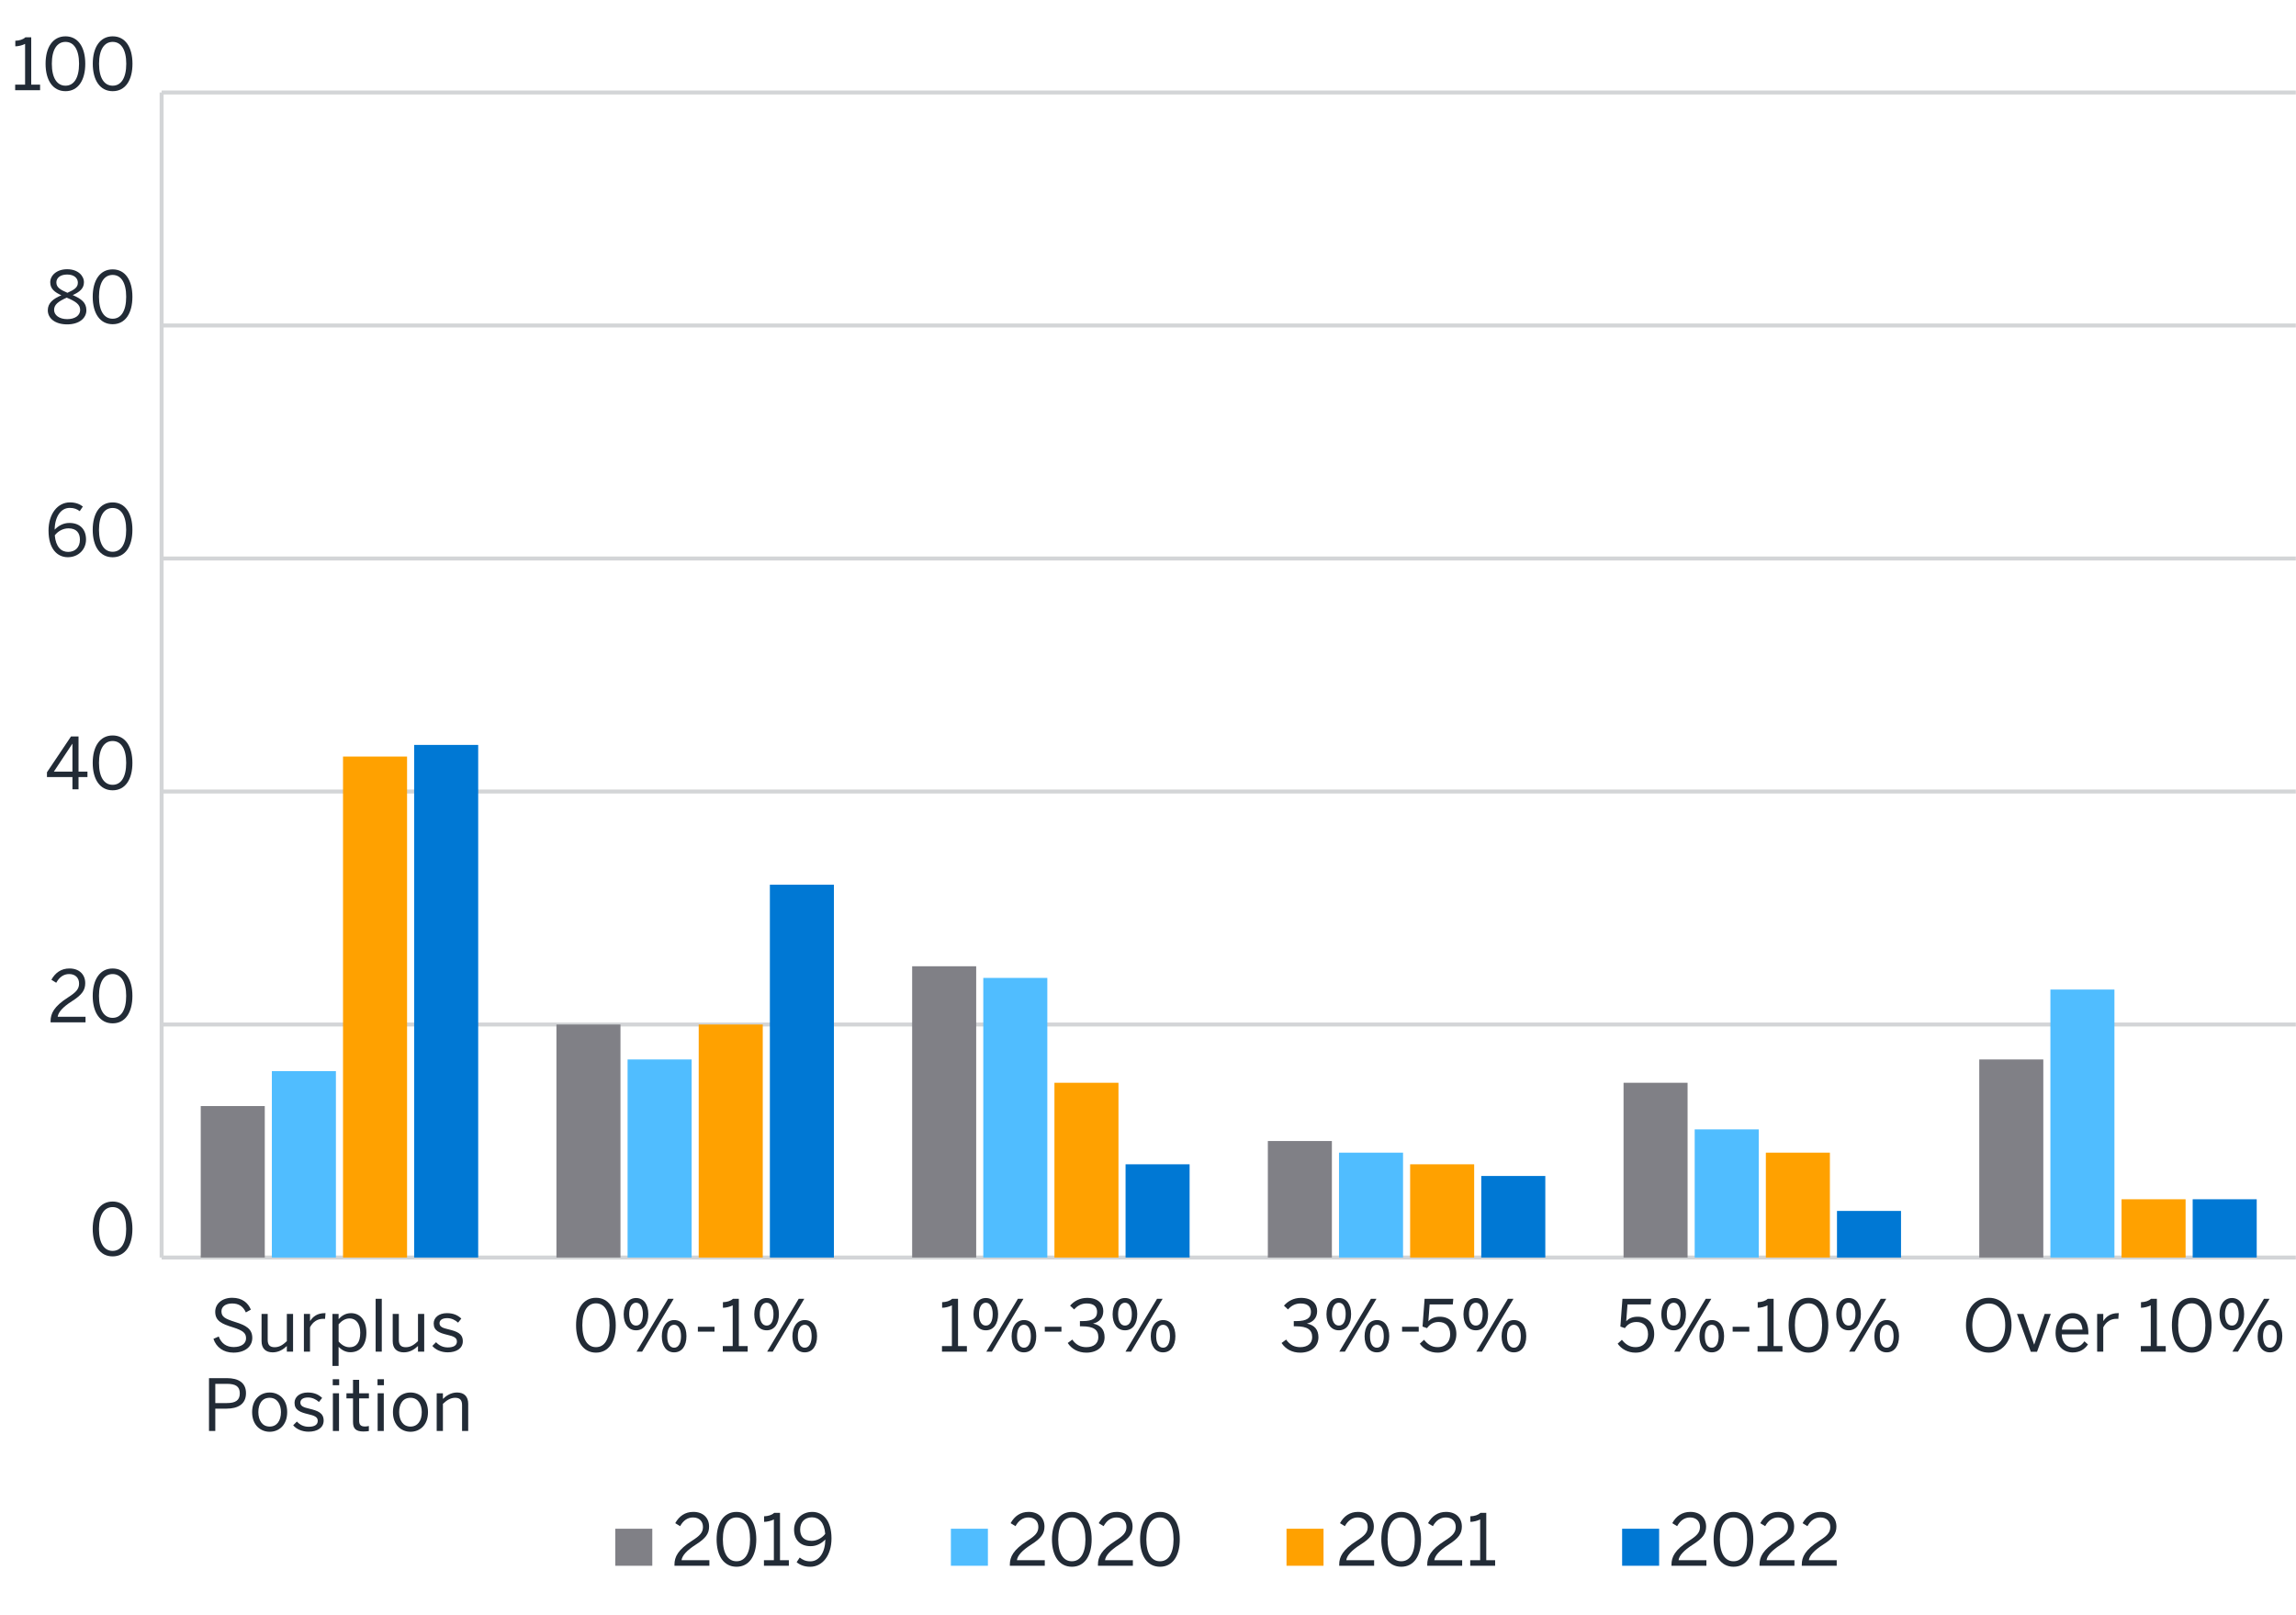 <?xml version="1.0" encoding="UTF-8"?><svg id="Layer_1" xmlns="http://www.w3.org/2000/svg" viewBox="0 0 1000 703.11"><defs><style>.cls-1{fill:#0078d4;}.cls-2{fill:#ffa100;}.cls-3{fill:#222b36;}.cls-4{fill:#808086;}.cls-5{fill:#50bdff;}.cls-6{fill:none;stroke:#d3d5d7;stroke-miterlimit:10;stroke-width:1.73px;}</style></defs><path class="cls-3" d="m250.9,577.02c0-7.18,3.17-11.94,8.68-11.94s8.61,4.76,8.61,11.94-3.08,11.94-8.61,11.94-8.68-4.76-8.68-11.94Zm14.58,0c0-6.25-2.3-9.52-5.91-9.52s-5.94,3.26-5.94,9.52,2.3,9.55,5.94,9.55,5.91-3.3,5.91-9.55Z"/><path class="cls-3" d="m271.64,572.27c0-4.32,2.11-7.09,5.41-7.09s5.32,2.74,5.32,7-1.96,7.06-5.35,7.06-5.38-2.83-5.38-6.97Zm8.37-.03c0-3.05-1.06-5.01-2.99-5.01s-2.99,2.08-2.99,4.94c0,3.05,1.03,5.01,3.02,5.01s2.95-2.08,2.95-4.94Zm-2.77,16.29l13.75-23.01h2.43l-13.75,23.01h-2.43Zm11.01-6.66c0-4.32,2.11-7.09,5.41-7.09s5.32,2.74,5.32,7-1.99,7.06-5.38,7.06-5.35-2.86-5.35-6.97Zm8.36-.06c0-3.05-1.06-4.98-3.02-4.98s-2.99,2.08-2.99,4.94c0,3.05,1.03,5.04,3.02,5.04s2.99-2.15,2.99-5.01Z"/><path class="cls-3" d="m303.95,579.82v-2.12h7.25v2.12h-7.25Z"/><path class="cls-3" d="m314.8,588.53v-2.43h4.32v-17.73c-1.12.59-2.92,1.06-4.26,1.06v-2.43c1.77-.06,3.36-.53,4.38-1.49h2.55v20.59h3.86v2.43h-10.85Z"/><path class="cls-3" d="m328.52,572.27c0-4.32,2.11-7.09,5.41-7.09s5.32,2.74,5.32,7-1.96,7.06-5.35,7.06-5.38-2.83-5.38-6.97Zm8.37-.03c0-3.05-1.06-5.01-2.99-5.01s-2.99,2.08-2.99,4.94c0,3.05,1.03,5.01,3.02,5.01s2.95-2.08,2.95-4.94Zm-2.77,16.29l13.75-23.01h2.43l-13.75,23.01h-2.43Zm11.01-6.66c0-4.32,2.12-7.09,5.41-7.09s5.32,2.74,5.32,7-1.99,7.06-5.38,7.06-5.35-2.86-5.35-6.97Zm8.37-.06c0-3.05-1.06-4.98-3.02-4.98s-2.99,2.08-2.99,4.94c0,3.05,1.03,5.04,3.02,5.04s2.99-2.15,2.99-5.01Z"/><path class="cls-3" d="m92.96,582.96l2.3-1.03c1.15,3.08,3.42,4.6,6.53,4.6s5.38-1.37,5.38-3.79c0-2.27-1.24-3.39-5.78-4.82-4.79-1.46-7.65-2.77-7.65-6.75,0-3.51,3.02-6.09,7.4-6.09s6.93,2.24,8.12,5.16l-2.18,1.21c-1.24-2.77-3.23-3.89-5.97-3.89-2.92,0-4.66,1.43-4.66,3.39,0,2.46,1.55,3.27,6.06,4.7,4.63,1.43,7.37,2.99,7.37,6.9s-3.33,6.41-8.21,6.41c-4.38,0-7.49-2.36-8.71-6Z"/><path class="cls-3" d="m113.92,583.96v-11.85h2.67v11.29c0,2.18.93,3.2,3.02,3.2s3.61-1.03,5.32-2.64v-11.85h2.71v16.42h-2.71v-2.46c-1.43,1.4-3.48,2.77-6.16,2.77-3.14,0-4.85-1.77-4.85-4.88Z"/><path class="cls-3" d="m132.36,588.53v-16.42h2.67v3.05h.06c1.21-1.9,3.14-3.39,6.34-3.39h.34l-.19,2.49c-.09-.03-.68-.03-.78-.03-2.61,0-4.57,1.37-5.78,3.7v10.6h-2.67Z"/><path class="cls-3" d="m144.8,594.75v-22.64h2.67v2.27c1.24-1.37,2.95-2.61,5.41-2.61,3.76,0,6.69,2.8,6.69,8.52s-2.95,8.49-6.97,8.49c-2.02,0-3.73-.9-5.13-2.36v8.33h-2.67Zm12.1-14.43c0-4.2-1.99-6.25-4.63-6.25-1.9,0-3.42,1.03-4.79,2.52v7.53c1.43,1.62,3.02,2.49,4.76,2.49,2.86,0,4.66-1.93,4.66-6.28Z"/><path class="cls-3" d="m163.61,588.53v-23.01h2.67v23.01h-2.67Z"/><path class="cls-3" d="m171.04,583.96v-11.85h2.67v11.29c0,2.18.93,3.2,3.02,3.2s3.61-1.03,5.32-2.64v-11.85h2.71v16.42h-2.71v-2.46c-1.43,1.4-3.48,2.77-6.16,2.77-3.14,0-4.85-1.77-4.85-4.88Z"/><path class="cls-3" d="m188.3,586.04l1.62-1.62c1.24,1.34,2.89,2.27,5.13,2.27,2.55,0,3.95-.9,3.95-2.58s-1.43-2.27-4.23-2.92c-3.48-.84-5.88-1.77-5.88-4.94,0-2.49,2.18-4.48,5.75-4.48,2.89,0,4.76.93,6.28,2.36l-1.4,1.77c-1.24-1.15-2.92-1.96-4.76-1.96-2.39,0-3.33,1.06-3.33,2.21,0,1.52,1.31,2.08,3.89,2.67,3.7.9,6.25,1.8,6.25,5.19,0,3.14-2.83,4.82-6.56,4.82-2.95,0-5.38-1.18-6.72-2.8Z"/><path class="cls-3" d="m91.03,623.08v-23.01h7.81c4.98,0,8.3,1.96,8.3,6.53,0,4.91-3.67,6.75-8.49,6.75h-4.88v9.73h-2.74Zm2.74-12.16h5.04c3.67,0,5.63-1.12,5.63-4.23s-1.93-4.14-5.66-4.14h-5.01v8.37Z"/><path class="cls-3" d="m109.81,614.87c0-5.66,3.61-8.55,7.65-8.55s7.62,2.89,7.62,8.55-3.61,8.55-7.62,8.55-7.65-2.92-7.65-8.55Zm12.56,0c0-3.42-1.65-6.25-4.91-6.25s-4.94,2.55-4.94,6.25c0,3.48,1.62,6.28,4.94,6.28,3.11,0,4.91-2.52,4.91-6.28Z"/><path class="cls-3" d="m127.69,620.59l1.62-1.62c1.24,1.34,2.89,2.27,5.13,2.27,2.55,0,3.95-.9,3.95-2.58s-1.43-2.27-4.23-2.92c-3.48-.84-5.88-1.77-5.88-4.94,0-2.49,2.18-4.48,5.75-4.48,2.89,0,4.76.93,6.28,2.36l-1.4,1.77c-1.24-1.15-2.92-1.96-4.76-1.96-2.39,0-3.33,1.06-3.33,2.21,0,1.52,1.31,2.08,3.89,2.67,3.7.9,6.25,1.8,6.25,5.19,0,3.14-2.83,4.82-6.56,4.82-2.95,0-5.38-1.18-6.72-2.8Z"/><path class="cls-3" d="m144.92,603.15v-2.61h2.8v2.61h-2.8Zm.06,19.93v-16.42h2.67v16.42h-2.67Z"/><path class="cls-3" d="m153.75,619.1v-10.23h-2.86v-2.21h2.86v-5.85h2.67v5.85h4.26v2.21h-4.26v9.64c0,1.74.56,2.61,2.55,2.61.59,0,1.24-.09,1.68-.22v2.21c-.47.09-1.49.19-2.33.19-3.45,0-4.57-1.34-4.57-4.2Z"/><path class="cls-3" d="m164.42,603.15v-2.61h2.8v2.61h-2.8Zm.06,19.93v-16.42h2.67v16.42h-2.67Z"/><path class="cls-3" d="m171.14,614.87c0-5.66,3.61-8.55,7.65-8.55s7.62,2.89,7.62,8.55-3.61,8.55-7.62,8.55-7.65-2.92-7.65-8.55Zm12.56,0c0-3.42-1.65-6.25-4.91-6.25s-4.94,2.55-4.94,6.25c0,3.48,1.62,6.28,4.94,6.28,3.11,0,4.91-2.52,4.91-6.28Z"/><path class="cls-3" d="m190.2,623.08v-16.42h2.71v2.46c1.43-1.4,3.48-2.8,6.16-2.8,3.14,0,4.85,1.8,4.85,4.91v11.85h-2.67v-11.26c0-2.18-.93-3.2-3.02-3.2-1.96,0-3.61,1.03-5.32,2.64v11.82h-2.71Z"/><path class="cls-3" d="m410.27,588.53v-2.43h4.32v-17.73c-1.12.59-2.92,1.06-4.26,1.06v-2.43c1.77-.06,3.36-.53,4.38-1.49h2.55v20.59h3.86v2.43h-10.85Z"/><path class="cls-3" d="m423.99,572.27c0-4.32,2.11-7.09,5.41-7.09s5.32,2.74,5.32,7-1.96,7.06-5.35,7.06-5.38-2.83-5.38-6.97Zm8.37-.03c0-3.05-1.06-5.01-2.99-5.01s-2.99,2.08-2.99,4.94c0,3.05,1.03,5.01,3.02,5.01s2.95-2.08,2.95-4.94Zm-2.77,16.29l13.75-23.01h2.43l-13.75,23.01h-2.43Zm11.01-6.66c0-4.32,2.12-7.09,5.41-7.09s5.32,2.74,5.32,7-1.99,7.06-5.38,7.06-5.35-2.86-5.35-6.97Zm8.37-.06c0-3.05-1.06-4.98-3.02-4.98s-2.99,2.08-2.99,4.94c0,3.05,1.03,5.04,3.02,5.04s2.99-2.15,2.99-5.01Z"/><path class="cls-3" d="m455.05,579.82v-2.12h7.25v2.12h-7.25Z"/><path class="cls-3" d="m465.03,584.77l1.99-1.49c1.65,2.36,3.7,3.3,6.13,3.3,3.2,0,5.22-1.62,5.22-4.35,0-3.2-2.02-4.73-7.09-4.73h-.93v-2.27h1.09c4.76,0,6.38-1.46,6.38-4.01,0-2.18-1.31-3.67-4.57-3.67-2.21,0-4.07,1.03-5.41,2.61l-1.77-1.65c1.71-1.99,4.26-3.39,7.4-3.39,4.88,0,7.06,2.61,7.06,5.75,0,2.89-1.71,4.82-4.48,5.44,3.42.68,5.04,2.71,5.04,5.97,0,3.89-3.08,6.69-7.93,6.69-3.45,0-6.34-1.49-8.12-4.2Z"/><path class="cls-3" d="m484.59,572.27c0-4.32,2.11-7.09,5.41-7.09s5.32,2.74,5.32,7-1.96,7.06-5.35,7.06-5.38-2.83-5.38-6.97Zm8.37-.03c0-3.05-1.06-5.01-2.99-5.01s-2.99,2.08-2.99,4.94c0,3.05,1.03,5.01,3.02,5.01s2.95-2.08,2.95-4.94Zm-2.77,16.29l13.75-23.01h2.43l-13.75,23.01h-2.43Zm11.01-6.66c0-4.32,2.12-7.09,5.41-7.09s5.32,2.74,5.32,7-1.99,7.06-5.38,7.06-5.35-2.86-5.35-6.97Zm8.37-.06c0-3.05-1.06-4.98-3.02-4.98s-2.99,2.08-2.99,4.94c0,3.05,1.03,5.04,3.02,5.04s2.99-2.15,2.99-5.01Z"/><path class="cls-3" d="m558.17,584.77l1.99-1.49c1.65,2.36,3.7,3.3,6.13,3.3,3.2,0,5.22-1.62,5.22-4.35,0-3.2-2.02-4.73-7.09-4.73h-.93v-2.27h1.09c4.76,0,6.38-1.46,6.38-4.01,0-2.18-1.31-3.67-4.57-3.67-2.21,0-4.07,1.03-5.41,2.61l-1.77-1.65c1.71-1.99,4.26-3.39,7.4-3.39,4.88,0,7.06,2.61,7.06,5.75,0,2.89-1.71,4.82-4.48,5.44,3.42.68,5.04,2.71,5.04,5.97,0,3.89-3.08,6.69-7.93,6.69-3.45,0-6.34-1.49-8.12-4.2Z"/><path class="cls-3" d="m577.73,572.27c0-4.32,2.11-7.09,5.41-7.09s5.32,2.74,5.32,7-1.96,7.06-5.35,7.06-5.38-2.83-5.38-6.97Zm8.37-.03c0-3.05-1.06-5.01-2.99-5.01s-2.99,2.08-2.99,4.94c0,3.05,1.03,5.01,3.02,5.01s2.95-2.08,2.95-4.94Zm-2.77,16.29l13.75-23.01h2.43l-13.75,23.01h-2.43Zm11.01-6.66c0-4.32,2.11-7.09,5.41-7.09s5.32,2.74,5.32,7-1.99,7.06-5.38,7.06-5.35-2.86-5.35-6.97Zm8.36-.06c0-3.05-1.06-4.98-3.02-4.98s-2.99,2.08-2.99,4.94c0,3.05,1.03,5.04,3.02,5.04s2.99-2.15,2.99-5.01Z"/><path class="cls-3" d="m610.66,579.82v-2.12h7.25v2.12h-7.25Z"/><path class="cls-3" d="m618.4,585.05l1.83-1.68c1.46,1.83,3.27,3.2,5.91,3.2,3.76,0,5.47-2.64,5.47-5.6,0-3.51-2.05-5.35-5.01-5.35-2.24,0-3.82.93-5.07,2.67l-1.96-.68.9-12.1h12.5l-.22,2.46h-10.08l-.56,7.34c1.06-1.18,2.58-1.99,5.01-1.99,4.29,0,7.18,2.96,7.18,7.53s-3.08,8.12-8.12,8.12c-3.42,0-6.16-1.59-7.8-3.92Z"/><path class="cls-3" d="m637.4,572.27c0-4.32,2.11-7.09,5.41-7.09s5.32,2.74,5.32,7-1.96,7.06-5.35,7.06-5.38-2.83-5.38-6.97Zm8.37-.03c0-3.05-1.06-5.01-2.99-5.01s-2.99,2.08-2.99,4.94c0,3.05,1.03,5.01,3.02,5.01s2.95-2.08,2.95-4.94Zm-2.77,16.29l13.75-23.01h2.43l-13.75,23.01h-2.43Zm11.01-6.66c0-4.32,2.11-7.09,5.41-7.09s5.32,2.74,5.32,7-1.99,7.06-5.38,7.06-5.35-2.86-5.35-6.97Zm8.36-.06c0-3.05-1.06-4.98-3.02-4.98s-2.99,2.08-2.99,4.94c0,3.05,1.03,5.04,3.02,5.04s2.99-2.15,2.99-5.01Z"/><path class="cls-3" d="m704.57,585.05l1.83-1.68c1.46,1.83,3.27,3.2,5.91,3.2,3.76,0,5.47-2.64,5.47-5.6,0-3.51-2.05-5.35-5.01-5.35-2.24,0-3.82.93-5.07,2.67l-1.96-.68.9-12.1h12.5l-.22,2.46h-10.08l-.56,7.34c1.06-1.18,2.58-1.99,5.01-1.99,4.29,0,7.18,2.96,7.18,7.53s-3.08,8.12-8.12,8.12c-3.42,0-6.16-1.59-7.8-3.92Z"/><path class="cls-3" d="m723.57,572.27c0-4.32,2.11-7.09,5.41-7.09s5.32,2.74,5.32,7-1.96,7.06-5.35,7.06-5.38-2.83-5.38-6.97Zm8.37-.03c0-3.05-1.06-5.01-2.99-5.01s-2.99,2.08-2.99,4.94c0,3.05,1.03,5.01,3.02,5.01s2.95-2.08,2.95-4.94Zm-2.77,16.29l13.75-23.01h2.43l-13.75,23.01h-2.43Zm11.01-6.66c0-4.32,2.11-7.09,5.41-7.09s5.32,2.74,5.32,7-1.99,7.06-5.38,7.06-5.35-2.86-5.35-6.97Zm8.36-.06c0-3.05-1.06-4.98-3.02-4.98s-2.99,2.08-2.99,4.94c0,3.05,1.03,5.04,3.02,5.04s2.99-2.15,2.99-5.01Z"/><path class="cls-3" d="m754.64,579.82v-2.12h7.25v2.12h-7.25Z"/><path class="cls-3" d="m765.49,588.53v-2.43h4.32v-17.73c-1.12.59-2.92,1.06-4.26,1.06v-2.43c1.77-.06,3.36-.53,4.38-1.49h2.55v20.59h3.86v2.43h-10.85Z"/><path class="cls-3" d="m779.02,577.02c0-7.18,3.17-11.94,8.68-11.94s8.61,4.76,8.61,11.94-3.08,11.94-8.61,11.94-8.68-4.76-8.68-11.94Zm14.58,0c0-6.25-2.3-9.52-5.91-9.52s-5.94,3.26-5.94,9.52,2.3,9.55,5.94,9.55,5.91-3.3,5.91-9.55Z"/><path class="cls-3" d="m799.76,572.27c0-4.32,2.11-7.09,5.41-7.09s5.32,2.74,5.32,7-1.96,7.06-5.35,7.06-5.38-2.83-5.38-6.97Zm8.37-.03c0-3.05-1.06-5.01-2.99-5.01s-2.99,2.08-2.99,4.94c0,3.05,1.03,5.01,3.02,5.01s2.95-2.08,2.95-4.94Zm-2.77,16.29l13.75-23.01h2.43l-13.75,23.01h-2.43Zm11.01-6.66c0-4.32,2.12-7.09,5.41-7.09s5.32,2.74,5.32,7-1.99,7.06-5.38,7.06-5.35-2.86-5.35-6.97Zm8.37-.06c0-3.05-1.06-4.98-3.02-4.98s-2.99,2.08-2.99,4.94c0,3.05,1.03,5.04,3.02,5.04s2.99-2.15,2.99-5.01Z"/><path class="cls-3" d="m856.26,577.02c0-7.4,4.26-11.94,9.95-11.94s9.89,4.54,9.89,11.94-4.2,11.94-9.89,11.94-9.95-4.54-9.95-11.94Zm17.1,0c0-6-2.99-9.45-7.15-9.45s-7.18,3.45-7.18,9.45,2.95,9.48,7.18,9.48,7.15-3.48,7.15-9.48Z"/><path class="cls-3" d="m884.5,588.59l-6.03-16.48h2.86l4.6,13.31h.06l4.54-13.31h2.67l-6,16.48h-2.71Z"/><path class="cls-3" d="m895.29,580.32c0-5.97,3.98-8.55,7.43-8.55,3.89,0,6.84,2.74,6.84,8.68v.56h-11.6c.09,3.7,2.24,5.69,4.95,5.69,2.36,0,3.7-.96,4.94-2.67l1.55,1.37c-1.52,2.18-3.61,3.48-6.69,3.48-3.89,0-7.43-2.83-7.43-8.55Zm11.72-1.4c-.22-2.92-1.62-4.91-4.32-4.91-2.21,0-4.29,1.52-4.67,4.91h8.99Z"/><path class="cls-3" d="m913.39,588.53v-16.42h2.67v3.05h.06c1.21-1.9,3.14-3.39,6.34-3.39h.34l-.19,2.49c-.09-.03-.68-.03-.78-.03-2.61,0-4.57,1.37-5.78,3.7v10.6h-2.67Z"/><path class="cls-3" d="m932.42,588.53v-2.43h4.32v-17.73c-1.12.59-2.92,1.06-4.26,1.06v-2.43c1.77-.06,3.36-.53,4.38-1.49h2.55v20.59h3.86v2.43h-10.85Z"/><path class="cls-3" d="m945.95,577.02c0-7.18,3.17-11.94,8.68-11.94s8.61,4.76,8.61,11.94-3.08,11.94-8.61,11.94-8.68-4.76-8.68-11.94Zm14.58,0c0-6.25-2.3-9.52-5.91-9.52s-5.94,3.26-5.94,9.52,2.3,9.55,5.94,9.55,5.91-3.3,5.91-9.55Z"/><path class="cls-3" d="m966.69,572.27c0-4.32,2.11-7.09,5.41-7.09s5.32,2.74,5.32,7-1.96,7.06-5.35,7.06-5.38-2.83-5.38-6.97Zm8.37-.03c0-3.05-1.06-5.01-2.99-5.01s-2.99,2.08-2.99,4.94c0,3.05,1.03,5.01,3.02,5.01s2.95-2.08,2.95-4.94Zm-2.77,16.29l13.75-23.01h2.43l-13.75,23.01h-2.43Zm11.01-6.66c0-4.32,2.11-7.09,5.41-7.09s5.32,2.74,5.32,7-1.99,7.06-5.38,7.06-5.35-2.86-5.35-6.97Zm8.36-.06c0-3.05-1.06-4.98-3.02-4.98s-2.99,2.08-2.99,4.94c0,3.05,1.03,5.04,3.02,5.04s2.99-2.15,2.99-5.01Z"/><rect class="cls-4" x="267.98" y="665.64" width="16.12" height="16.12"/><rect class="cls-5" x="414.15" y="665.64" width="16.12" height="16.12"/><rect class="cls-2" x="560.33" y="665.64" width="16.12" height="16.12"/><rect class="cls-1" x="706.5" y="665.64" width="16.12" height="16.12"/><path class="cls-3" d="m40.38,535.11c0-7.18,3.17-11.94,8.68-11.94s8.61,4.76,8.61,11.94-3.08,11.94-8.61,11.94-8.68-4.76-8.68-11.94Zm14.58,0c0-6.25-2.3-9.52-5.91-9.52s-5.94,3.26-5.94,9.52,2.3,9.55,5.94,9.55,5.91-3.3,5.91-9.55Z"/><path class="cls-3" d="m22.03,445.14v-.5c0-3.33,1.49-6.44,7.56-10.32,3.45-2.21,4.85-3.61,4.85-6.06s-1.59-4.14-4.32-4.14c-2.36,0-4.26,1.31-5.63,3.79l-2.11-1.31c1.68-3.05,4.29-4.91,7.87-4.91,4.26,0,6.87,2.61,6.87,6.38,0,3.02-1.37,5.07-5.78,7.87-4.01,2.55-5.97,4.82-6.22,6.78h12.13v2.43h-15.21Z"/><path class="cls-3" d="m40.38,433.64c0-7.18,3.17-11.94,8.68-11.94s8.61,4.76,8.61,11.94-3.08,11.94-8.61,11.94-8.68-4.76-8.68-11.94Zm14.58,0c0-6.25-2.3-9.52-5.91-9.52s-5.94,3.26-5.94,9.52,2.3,9.55,5.94,9.55,5.91-3.3,5.91-9.55Z"/><path class="cls-3" d="m31.55,343.67v-5.32h-11.1v-2.08l10.48-15.61h3.27v15.3h3.89v2.39h-3.89v5.32h-2.64Zm-8.09-7.71h8.09v-12.1h-.06l-8.02,12.1Z"/><path class="cls-3" d="m40.38,332.17c0-7.18,3.17-11.94,8.68-11.94s8.61,4.76,8.61,11.94-3.08,11.94-8.61,11.94-8.68-4.76-8.68-11.94Zm14.58,0c0-6.25-2.3-9.52-5.91-9.52s-5.94,3.26-5.94,9.52,2.3,9.55,5.94,9.55,5.91-3.3,5.91-9.55Z"/><path class="cls-3" d="m21.13,231.1c0-7.4,3.98-12.35,9.33-12.35,2.55,0,4.38.81,5.63,1.8l-1.37,2.02c-1.15-.87-2.36-1.43-4.35-1.43-3.98,0-6.5,4.01-6.56,9.48,1.49-1.55,3.61-2.92,6.41-2.92,4.7,0,7.25,2.89,7.25,7.21s-3.3,7.71-7.93,7.71-8.4-3.7-8.4-11.54Zm13.68,3.89c0-2.86-1.43-4.94-5.01-4.94-2.43,0-4.67,1.34-5.94,3.05.44,5.04,2.8,7.21,5.82,7.21s5.13-1.96,5.13-5.32Z"/><path class="cls-3" d="m40.38,230.7c0-7.18,3.17-11.94,8.68-11.94s8.61,4.76,8.61,11.94-3.08,11.94-8.61,11.94-8.68-4.76-8.68-11.94Zm14.58,0c0-6.25-2.3-9.52-5.91-9.52s-5.94,3.26-5.94,9.52,2.3,9.55,5.94,9.55,5.91-3.3,5.91-9.55Z"/><path class="cls-3" d="m20.82,135.11c0-3.17,2.3-5.01,5.91-6.53-3.02-1.4-4.85-2.86-4.85-5.69s2.67-5.66,7.37-5.66,7.31,2.83,7.31,5.66c0,2.67-1.77,4.2-4.88,5.6,3.73,1.62,5.94,3.23,5.94,6.62s-3.08,6.13-8.37,6.13-8.43-2.67-8.43-6.13Zm14.09-.16c0-2.43-2.05-3.76-5.85-5.35-3.73,1.68-5.5,3.05-5.5,5.35s2.33,4.01,5.69,4.01,5.66-1.55,5.66-4.01Zm-1-11.91c0-1.74-1.43-3.51-4.66-3.51s-4.7,1.68-4.7,3.42c0,2.12,1.52,3.11,4.82,4.54,3.2-1.43,4.54-2.43,4.54-4.45Z"/><path class="cls-3" d="m40.38,129.23c0-7.18,3.17-11.94,8.68-11.94s8.61,4.76,8.61,11.94-3.08,11.94-8.61,11.94-8.68-4.76-8.68-11.94Zm14.58,0c0-6.25-2.3-9.52-5.91-9.52s-5.94,3.26-5.94,9.52,2.3,9.55,5.94,9.55,5.91-3.3,5.91-9.55Z"/><path class="cls-3" d="m6.61,39.27v-2.43h4.32v-17.73c-1.12.59-2.92,1.06-4.26,1.06v-2.43c1.77-.06,3.36-.53,4.38-1.49h2.55v20.59h3.86v2.43H6.61Z"/><path class="cls-3" d="m19.85,27.76c0-7.18,3.17-11.94,8.68-11.94s8.61,4.76,8.61,11.94-3.08,11.94-8.61,11.94-8.68-4.76-8.68-11.94Zm14.58,0c0-6.25-2.3-9.52-5.91-9.52s-5.94,3.26-5.94,9.52,2.3,9.55,5.94,9.55,5.91-3.3,5.91-9.55Z"/><path class="cls-3" d="m40.41,27.76c0-7.18,3.17-11.94,8.68-11.94s8.61,4.76,8.61,11.94-3.08,11.94-8.61,11.94-8.68-4.76-8.68-11.94Zm14.58,0c0-6.25-2.3-9.52-5.91-9.52s-5.94,3.26-5.94,9.52,2.3,9.55,5.94,9.55,5.91-3.3,5.91-9.55Z"/><line class="cls-6" x1="70.39" y1="547.55" x2="70.39" y2="40.27"/><line class="cls-6" x1="70.39" y1="547.55" x2="999.93" y2="547.55"/><line class="cls-6" x1="70.39" y1="446.09" x2="999.93" y2="446.09"/><line class="cls-6" x1="70.39" y1="344.64" x2="999.93" y2="344.64"/><line class="cls-6" x1="70.39" y1="243.18" x2="999.93" y2="243.18"/><line class="cls-6" x1="70.39" y1="141.72" x2="999.93" y2="141.72"/><line class="cls-6" x1="70.39" y1="40.27" x2="999.93" y2="40.27"/><rect class="cls-1" x="180.38" y="324.35" width="27.89" height="223.2"/><rect class="cls-1" x="335.31" y="385.22" width="27.89" height="162.33"/><rect class="cls-1" x="490.23" y="506.96" width="27.89" height="40.58"/><rect class="cls-1" x="645.15" y="512.04" width="27.89" height="35.51"/><rect class="cls-1" x="800.08" y="527.26" width="27.89" height="20.29"/><rect class="cls-1" x="955" y="522.18" width="27.89" height="25.37"/><rect class="cls-2" x="149.4" y="329.42" width="27.89" height="218.13"/><rect class="cls-2" x="304.32" y="446.09" width="27.89" height="101.46"/><rect class="cls-2" x="459.25" y="471.46" width="27.89" height="76.09"/><rect class="cls-2" x="614.17" y="506.96" width="27.89" height="40.58"/><rect class="cls-2" x="769.1" y="501.89" width="27.89" height="45.65"/><rect class="cls-2" x="924.02" y="522.18" width="27.89" height="25.37"/><rect class="cls-5" x="118.41" y="466.38" width="27.89" height="81.17"/><rect class="cls-5" x="273.34" y="461.31" width="27.89" height="86.24"/><rect class="cls-5" x="428.26" y="425.8" width="27.89" height="121.75"/><rect class="cls-5" x="583.19" y="501.89" width="27.89" height="45.65"/><rect class="cls-5" x="738.11" y="491.75" width="27.89" height="55.8"/><rect class="cls-5" x="893.03" y="430.87" width="27.89" height="116.67"/><rect class="cls-4" x="87.43" y="481.6" width="27.89" height="65.95"/><rect class="cls-4" x="242.35" y="446.09" width="27.89" height="101.46"/><rect class="cls-4" x="397.28" y="420.73" width="27.89" height="126.82"/><rect class="cls-4" x="552.2" y="496.82" width="27.89" height="50.73"/><rect class="cls-4" x="707.12" y="471.46" width="27.89" height="76.09"/><rect class="cls-4" x="862.05" y="461.31" width="27.89" height="86.24"/><path class="cls-3" d="m293.76,681.75v-.5c0-3.33,1.49-6.44,7.56-10.32,3.45-2.21,4.85-3.61,4.85-6.06s-1.59-4.14-4.32-4.14c-2.36,0-4.26,1.31-5.63,3.79l-2.12-1.31c1.68-3.05,4.29-4.91,7.87-4.91,4.26,0,6.87,2.61,6.87,6.38,0,3.02-1.37,5.07-5.78,7.87-4.01,2.55-5.97,4.82-6.22,6.78h12.13v2.43h-15.21Z"/><path class="cls-3" d="m312.11,670.25c0-7.18,3.17-11.94,8.68-11.94s8.61,4.76,8.61,11.94-3.08,11.94-8.61,11.94-8.68-4.76-8.68-11.94Zm14.58,0c0-6.25-2.3-9.52-5.91-9.52s-5.94,3.26-5.94,9.52,2.3,9.55,5.94,9.55,5.91-3.3,5.91-9.55Z"/><path class="cls-3" d="m332.73,681.75v-2.43h4.32v-17.73c-1.12.59-2.92,1.06-4.26,1.06v-2.43c1.77-.06,3.36-.53,4.38-1.49h2.55v20.59h3.86v2.43h-10.85Z"/><path class="cls-3" d="m346.97,680.2l1.34-2.02c1.24.96,2.52,1.65,4.63,1.65,3.98,0,6.47-4.04,6.53-9.52-1.49,1.55-3.61,2.92-6.41,2.92-4.66,0-7.21-2.89-7.21-7.21s3.3-7.71,7.93-7.71,8.37,3.7,8.37,11.54c0,7.4-3.95,12.35-9.3,12.35-2.64,0-4.6-.9-5.88-1.99Zm12.44-12.35c-.4-5.04-2.77-7.18-5.78-7.18s-5.13,1.93-5.13,5.29c0,2.86,1.4,4.95,5.01,4.95,2.39,0,4.63-1.34,5.91-3.05Z"/><path class="cls-3" d="m439.83,681.75v-.5c0-3.33,1.49-6.44,7.56-10.32,3.45-2.21,4.85-3.61,4.85-6.06s-1.59-4.14-4.32-4.14c-2.36,0-4.26,1.31-5.63,3.79l-2.12-1.31c1.68-3.05,4.29-4.91,7.87-4.91,4.26,0,6.87,2.61,6.87,6.38,0,3.02-1.37,5.07-5.78,7.87-4.01,2.55-5.97,4.82-6.22,6.78h12.13v2.43h-15.21Z"/><path class="cls-3" d="m458.17,670.25c0-7.18,3.17-11.94,8.68-11.94s8.61,4.76,8.61,11.94-3.08,11.94-8.61,11.94-8.68-4.76-8.68-11.94Zm14.58,0c0-6.25-2.3-9.52-5.91-9.52s-5.94,3.26-5.94,9.52,2.3,9.55,5.94,9.55,5.91-3.3,5.91-9.55Z"/><path class="cls-3" d="m478.2,681.75v-.5c0-3.33,1.49-6.44,7.56-10.32,3.45-2.21,4.85-3.61,4.85-6.06s-1.59-4.14-4.32-4.14c-2.36,0-4.26,1.31-5.63,3.79l-2.12-1.31c1.68-3.05,4.29-4.91,7.87-4.91,4.26,0,6.87,2.61,6.87,6.38,0,3.02-1.37,5.07-5.78,7.87-4.01,2.55-5.97,4.82-6.22,6.78h12.13v2.43h-15.21Z"/><path class="cls-3" d="m496.55,670.25c0-7.18,3.17-11.94,8.68-11.94s8.61,4.76,8.61,11.94-3.08,11.94-8.61,11.94-8.68-4.76-8.68-11.94Zm14.58,0c0-6.25-2.3-9.52-5.91-9.52s-5.94,3.26-5.94,9.52,2.3,9.55,5.94,9.55,5.91-3.3,5.91-9.55Z"/><path class="cls-3" d="m583.28,681.75v-.5c0-3.33,1.49-6.44,7.56-10.32,3.45-2.21,4.85-3.61,4.85-6.06s-1.59-4.14-4.32-4.14c-2.36,0-4.26,1.31-5.63,3.79l-2.12-1.31c1.68-3.05,4.29-4.91,7.87-4.91,4.26,0,6.87,2.61,6.87,6.38,0,3.02-1.37,5.07-5.78,7.87-4.01,2.55-5.97,4.82-6.22,6.78h12.13v2.43h-15.21Z"/><path class="cls-3" d="m601.62,670.25c0-7.18,3.17-11.94,8.68-11.94s8.61,4.76,8.61,11.94-3.08,11.94-8.61,11.94-8.68-4.76-8.68-11.94Zm14.58,0c0-6.25-2.3-9.52-5.91-9.52s-5.94,3.26-5.94,9.52,2.3,9.55,5.94,9.55,5.91-3.3,5.91-9.55Z"/><path class="cls-3" d="m621.62,681.75v-.5c0-3.33,1.49-6.44,7.56-10.32,3.45-2.21,4.85-3.61,4.85-6.06s-1.59-4.14-4.32-4.14c-2.36,0-4.26,1.31-5.63,3.79l-2.12-1.31c1.68-3.05,4.29-4.91,7.87-4.91,4.26,0,6.87,2.61,6.87,6.38,0,3.02-1.37,5.07-5.78,7.87-4.01,2.55-5.97,4.82-6.22,6.78h12.13v2.43h-15.21Z"/><path class="cls-3" d="m640.34,681.75v-2.43h4.32v-17.73c-1.12.59-2.92,1.06-4.26,1.06v-2.43c1.77-.06,3.36-.53,4.38-1.49h2.55v20.59h3.86v2.43h-10.85Z"/><path class="cls-3" d="m728,681.75v-.5c0-3.33,1.49-6.44,7.56-10.32,3.45-2.21,4.85-3.61,4.85-6.06s-1.59-4.14-4.32-4.14c-2.36,0-4.26,1.31-5.63,3.79l-2.12-1.31c1.68-3.05,4.29-4.91,7.87-4.91,4.26,0,6.87,2.61,6.87,6.38,0,3.02-1.37,5.07-5.78,7.87-4.01,2.55-5.97,4.82-6.22,6.78h12.13v2.43h-15.21Z"/><path class="cls-3" d="m746.35,670.25c0-7.18,3.17-11.94,8.68-11.94s8.61,4.76,8.61,11.94-3.08,11.94-8.61,11.94-8.68-4.76-8.68-11.94Zm14.58,0c0-6.25-2.3-9.52-5.91-9.52s-5.94,3.26-5.94,9.52,2.3,9.55,5.94,9.55,5.91-3.3,5.91-9.55Z"/><path class="cls-3" d="m766.34,681.75v-.5c0-3.33,1.49-6.44,7.56-10.32,3.45-2.21,4.85-3.61,4.85-6.06s-1.59-4.14-4.32-4.14c-2.36,0-4.26,1.31-5.63,3.79l-2.12-1.31c1.68-3.05,4.29-4.91,7.87-4.91,4.26,0,6.87,2.61,6.87,6.38,0,3.02-1.37,5.07-5.78,7.87-4.01,2.55-5.97,4.82-6.22,6.78h12.13v2.43h-15.21Z"/><path class="cls-3" d="m784.75,681.75v-.5c0-3.33,1.49-6.44,7.56-10.32,3.45-2.21,4.85-3.61,4.85-6.06s-1.59-4.14-4.32-4.14c-2.36,0-4.26,1.31-5.63,3.79l-2.12-1.31c1.68-3.05,4.29-4.91,7.87-4.91,4.26,0,6.87,2.61,6.87,6.38,0,3.02-1.37,5.07-5.78,7.87-4.01,2.55-5.97,4.82-6.22,6.78h12.13v2.43h-15.21Z"/></svg>